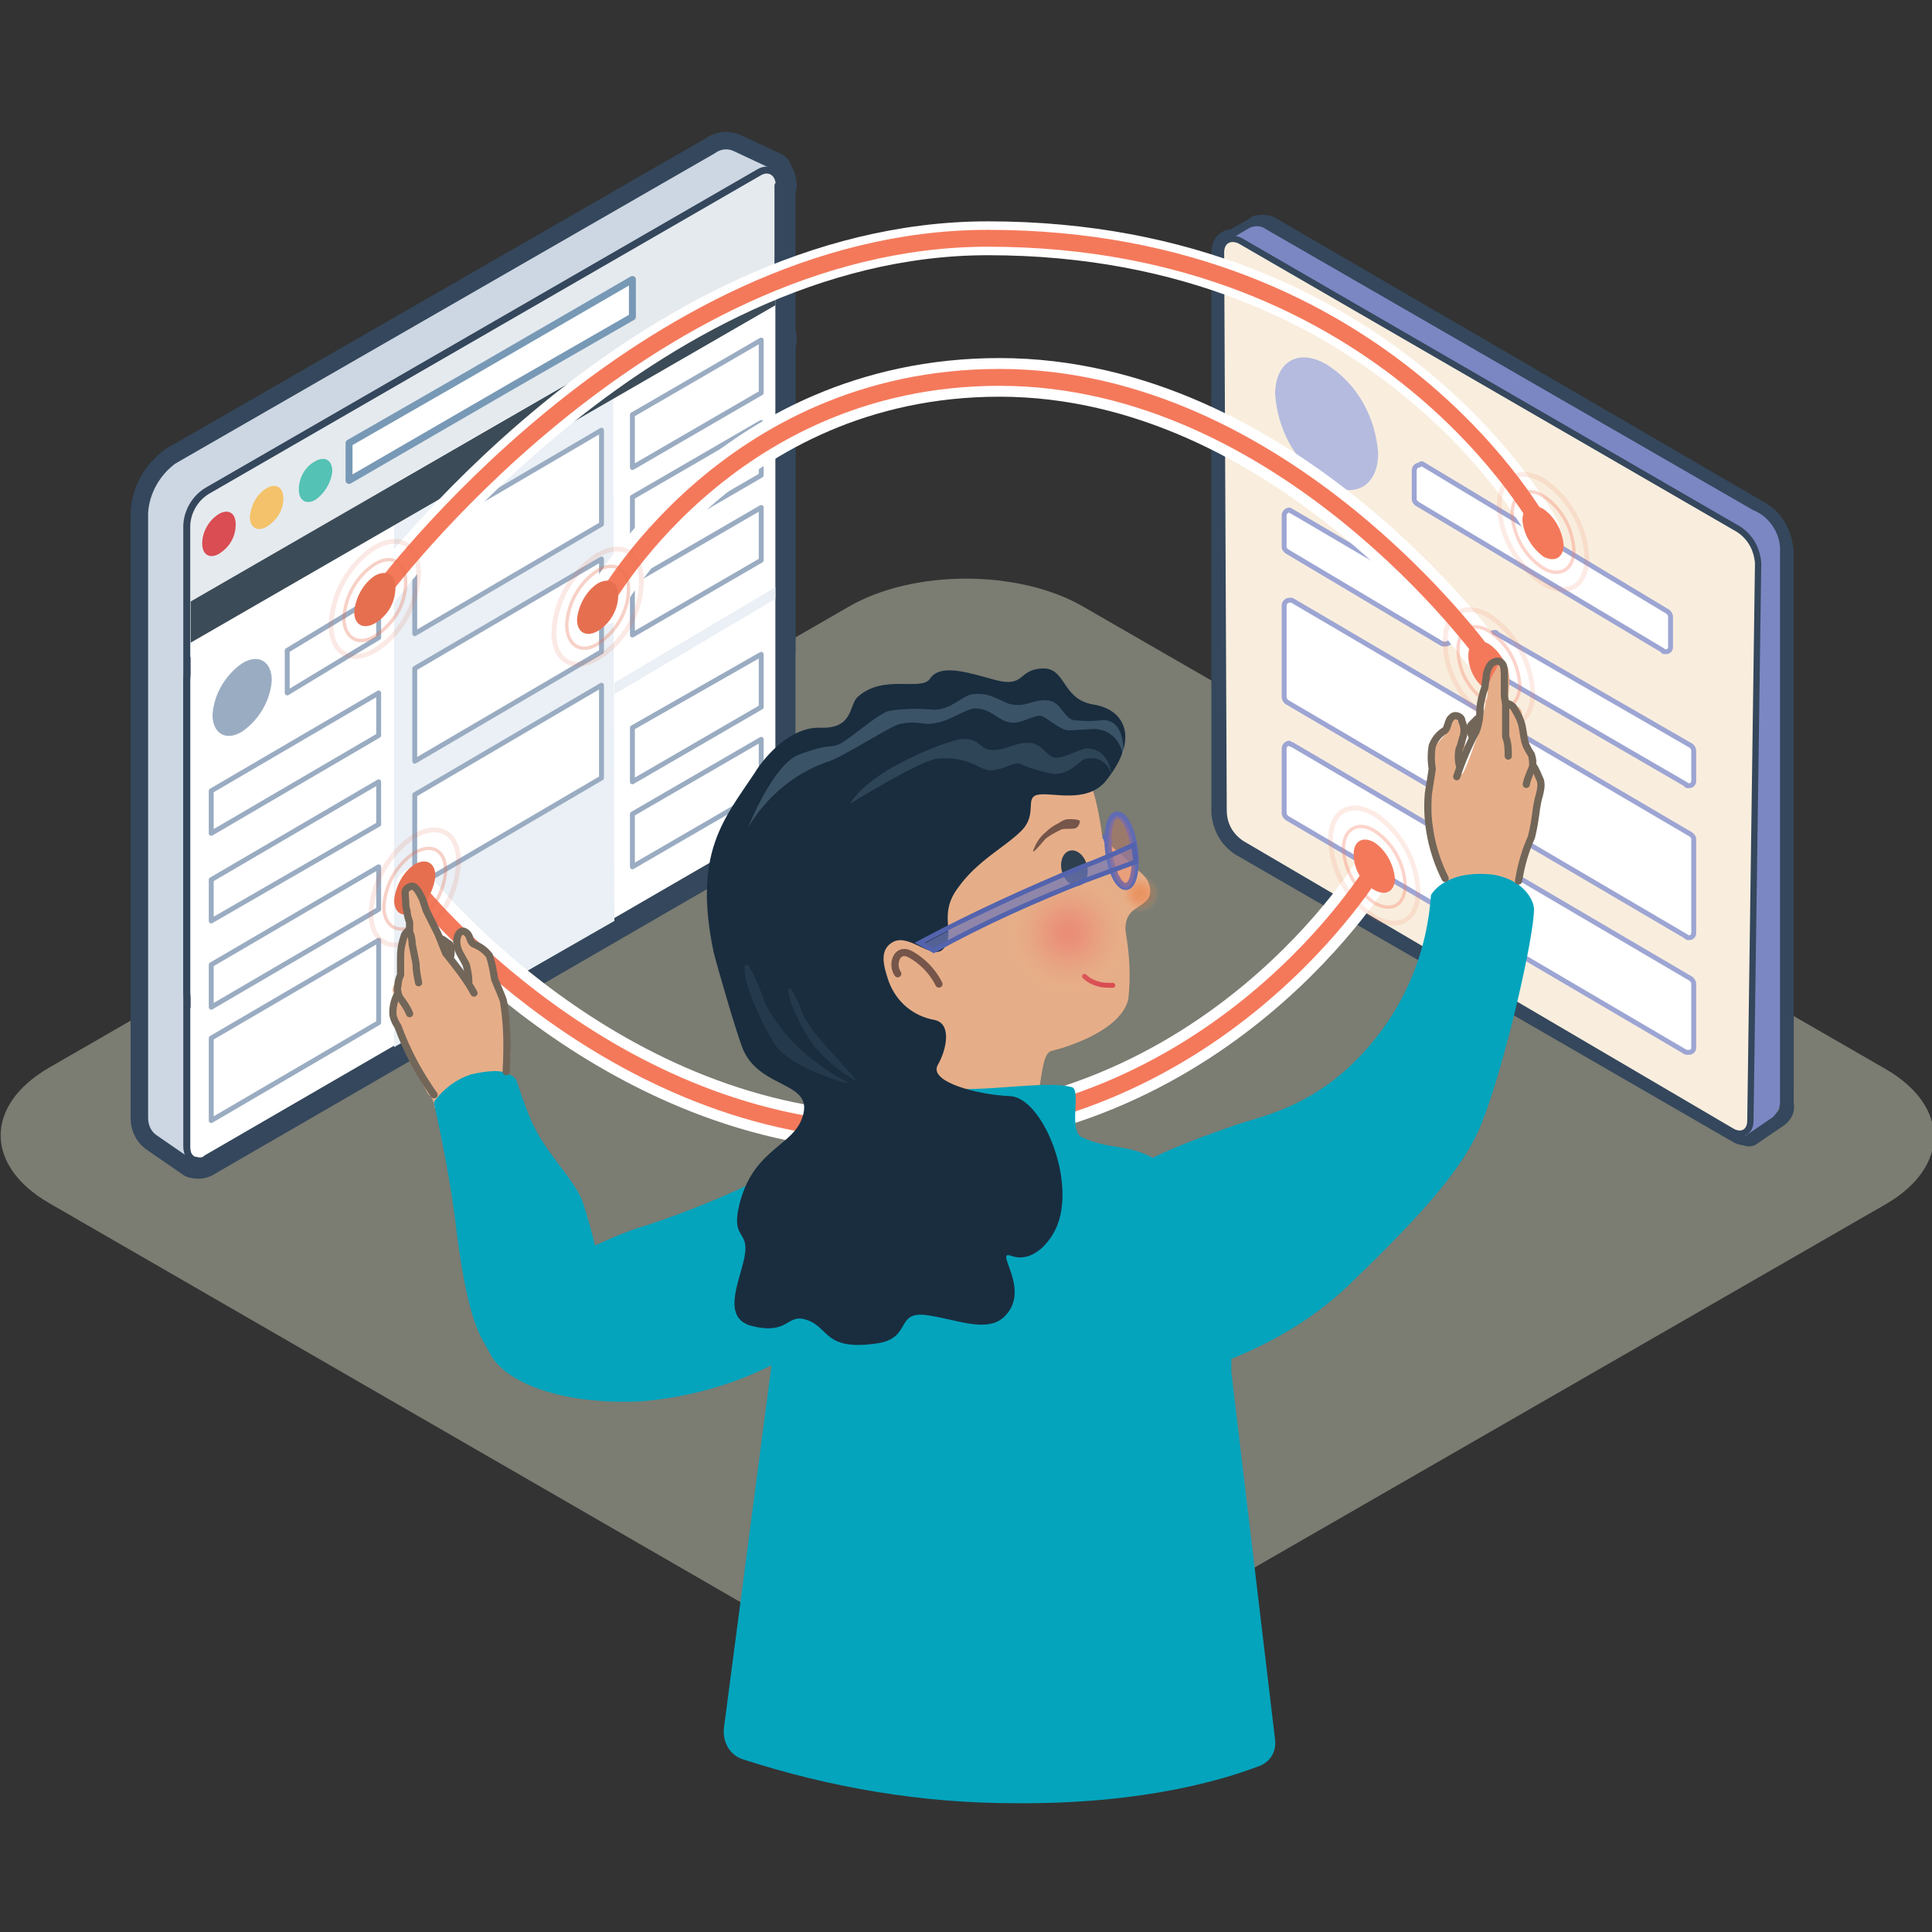 <?xml version="1.0" encoding="utf-8"?>
<!-- Generator: Adobe Illustrator 25.2.1, SVG Export Plug-In . SVG Version: 6.00 Build 0)  -->
<svg version="1.1" id="Layer_1" xmlns="http://www.w3.org/2000/svg" xmlns:xlink="http://www.w3.org/1999/xlink" x="0px" y="0px"
	 viewBox="0 0 150 150" style="enable-background:new 0 0 150 150;" xml:space="preserve">
<rect x="0" y="0" width="150" height="150" fill="#333333" stroke="none"/>
<style type="text/css">
	.st0{opacity:0.5;fill-rule:evenodd;clip-rule:evenodd;fill:#C4C6B2;enable-background:new    ;}
	.st1{fill:none;stroke:#34475C;stroke-width:2.72;stroke-linecap:round;stroke-linejoin:round;}
	.st2{fill-rule:evenodd;clip-rule:evenodd;fill:#CDD7E3;}
	.st3{fill-rule:evenodd;clip-rule:evenodd;fill:#E5EAEE;}
	.st4{fill:none;stroke:#34475C;stroke-width:0.54;stroke-linecap:round;stroke-linejoin:round;}
	.st5{fill-rule:evenodd;clip-rule:evenodd;fill:#FFFFFF;}
	.st6{fill:none;stroke:#7799B6;stroke-width:0.54;stroke-linecap:round;stroke-linejoin:round;}
	.st7{fill-rule:evenodd;clip-rule:evenodd;fill:#54C2B4;}
	.st8{fill:none;}
	.st9{fill-rule:evenodd;clip-rule:evenodd;fill:#F4C26A;}
	.st10{fill-rule:evenodd;clip-rule:evenodd;fill:#D94D53;}
	.st11{fill:#EAF0F5;}
	.st12{fill:none;stroke:#34475C;stroke-width:1.13;stroke-linecap:round;stroke-linejoin:round;}
	.st13{fill:none;stroke:#34475C;stroke-width:1.5;stroke-linecap:round;stroke-linejoin:round;}
	.st14{fill:#7B87C3;}
	.st15{fill:#F9EEDE;stroke:#34475C;stroke-width:0.49;stroke-linecap:round;stroke-linejoin:round;}
	.st16{fill-rule:evenodd;clip-rule:evenodd;fill:#3B4B57;}
	.st17{fill:#9AACC2;}
	
		.st18{fill-rule:evenodd;clip-rule:evenodd;fill:#FFFFFF;stroke:#9AACC2;stroke-width:0.38;stroke-linecap:round;stroke-linejoin:round;}
	.st19{fill:#B5BBDF;}
	
		.st20{fill-rule:evenodd;clip-rule:evenodd;fill:#FFFFFF;stroke:#9DA5D3;stroke-width:0.38;stroke-linecap:round;stroke-linejoin:round;}
	.st21{fill:none;stroke:#FFFFFF;stroke-width:3;stroke-linecap:round;stroke-linejoin:round;}
	.st22{fill:none;stroke:#FFFFFF;stroke-width:2.63;stroke-linecap:round;stroke-linejoin:round;}
	.st23{fill:none;stroke:#F4795B;stroke-width:1.31;stroke-linecap:round;stroke-linejoin:round;}
	.st24{fill:#E66F50;}
	.st25{opacity:0.32;fill:none;stroke:#E66F50;stroke-width:0.26;enable-background:new    ;}
	.st26{opacity:0.15;fill:none;stroke:#E66F50;stroke-width:0.37;enable-background:new    ;}
	.st27{fill:#F4795B;}
	.st28{opacity:0.32;fill:none;stroke:#F4795B;stroke-width:0.26;enable-background:new    ;}
	.st29{opacity:0.15;fill:none;stroke:#F4795B;stroke-width:0.37;enable-background:new    ;}
	.st30{fill:#E6AE88;}
	.st31{fill:#04A4BD;}
	.st32{fill:#2E3F50;}
	.st33{fill:#192D3F;}
	.st34{fill:none;stroke:#D94D53;stroke-width:0.38;stroke-linecap:round;stroke-linejoin:round;}
	.st35{fill:none;stroke:#76554A;stroke-width:0.56;stroke-linecap:round;stroke-linejoin:round;}
	.st36{opacity:0.39;fill:url(#SVGID_1_);enable-background:new    ;}
	.st37{opacity:0.38;fill:url(#SVGID_2_);enable-background:new    ;}
	.st38{opacity:0.21;fill:#BDE2F8;enable-background:new    ;}
	.st39{opacity:0.13;fill:#BDE2F8;enable-background:new    ;}
	.st40{fill:none;stroke:#726659;stroke-width:0.56;stroke-linecap:round;stroke-linejoin:round;}
	.st41{fill:none;stroke:#606BB2;stroke-width:0.55;}
	.st42{fill:#606BB2;}
	.st43{opacity:0.71;fill:#6C77B9;enable-background:new    ;}
	.st44{opacity:0.27;fill:#F4795B;stroke:#606BB2;stroke-width:0.3;enable-background:new    ;}
	.st45{fill:none;stroke:#5363AD;stroke-width:0.37;}
	.st46{fill:#76554A;}
	.st47{opacity:7.000000e-02;fill:#BDE2F8;enable-background:new    ;}
</style>
<g transform="translate(0 2)">
	<path class="st0" d="M84.1,45.1c-5-2.9-13.2-2.9-18.2,0L3.8,80.9c-5,2.9-5,7.6,0,10.5l62.2,35.9c5,2.9,13.2,2.9,18.2,0l62.2-35.8
		c5-2.9,5-7.6,0-10.5L84.1,45.1L84.1,45.1z"/>
	<path class="st1" d="M13.6,34L55.5,9.9c0.4-0.3,0.9-0.4,1.4-0.2l0,0l3.2,1.5l-2.2,3.1l-0.3-0.1v43.9c-0.1,1.5-0.9,2.8-2.1,3.6
		l-39,22.5l0.8,0.3L15,88.1l-2.9-2l0,0c-0.4-0.3-0.6-0.8-0.6-1.3v-47C11.6,36.2,12.4,34.9,13.6,34z"/>
	<path class="st1" d="M60.5,12.4c0-1-0.8-1.5-1.6-1L16.1,36.1c-1,0.6-1.6,1.7-1.6,2.8V75c0,1,0.8,1.5,1.6,1l42.7-24.7
		c1-0.6,1.6-1.7,1.6-2.8V12.4z"/>
	<path class="st1" d="M60.5,24.4c0-1-0.8-1.5-1.6-1L16.1,48.1c-1,0.6-1.6,1.7-1.6,2.8V87c0,1,0.8,1.5,1.6,0.9l42.7-24.7
		c1-0.6,1.6-1.7,1.6-2.8V24.4z"/>
	<polygon class="st1" points="36.5,27 36.5,27 49.1,19.7 49.1,22.6 39.7,28 39.7,28 27.1,35.3 27.1,32.4 	"/>
	<path class="st1" d="M24.5,36.8c-0.7,0.4-1.3,0.1-1.3-0.8c0-0.9,0.5-1.8,1.3-2.2c0.7-0.4,1.3-0.1,1.3,0.8
		C25.7,35.5,25.2,36.3,24.5,36.8 M20.6,38.9c-0.7,0.4-1.3,0.1-1.3-0.8c0-0.9,0.5-1.7,1.3-2.2c0.7-0.4,1.3-0.1,1.3,0.8
		C21.8,37.6,21.3,38.4,20.6,38.9"/>
	<path class="st2" d="M13.6,34L55.5,9.9c0.4-0.3,0.9-0.4,1.4-0.2l0,0l3.2,1.5l-2.2,3.1l-0.3-0.1v43.9c-0.1,1.5-0.9,2.8-2.1,3.6
		l-39,22.5l0.8,0.3L15,88.1l-2.9-2l0,0c-0.4-0.3-0.6-0.8-0.6-1.3v-47C11.6,36.3,12.4,34.9,13.6,34"/>
	<path class="st3" d="M60.5,12.4c0-1-0.8-1.5-1.6-1L16.1,36.1c-1,0.6-1.6,1.7-1.6,2.8V75c0,1,0.8,1.5,1.6,1l42.7-24.7
		c1-0.6,1.6-1.7,1.6-2.8V12.4z"/>
	<path class="st4" d="M60.5,12.4c0-1-0.8-1.5-1.6-1L16.1,36.1c-1,0.6-1.6,1.7-1.6,2.8V75c0,1,0.8,1.5,1.6,1l42.7-24.7
		c1-0.6,1.6-1.7,1.6-2.8V12.4z"/>
	<path class="st4" d="M60.5,24.4c0-1-0.8-1.5-1.6-1L16.1,48.1c-1,0.6-1.6,1.7-1.6,2.8V87c0,1,0.8,1.5,1.6,0.9l42.7-24.7
		c1-0.6,1.6-1.7,1.6-2.8V24.4z"/>
	<path class="st5" d="M60.2,18.5L14.8,44.7v42.5c0,0.3,0.1,0.5,0.4,0.6s0.5,0.1,0.7-0.1l42.8-24.8c0.9-0.5,1.4-1.4,1.5-2.4
		L60.2,18.5z"/>
	<polygon class="st5" points="36.5,27 36.5,27 49.1,19.7 49.1,22.6 39.7,28 39.7,28 27.1,35.3 27.1,32.4 	"/>
	<polygon class="st6" points="36.5,27 36.5,27 49.1,19.7 49.1,22.6 39.7,28 39.7,28 27.1,35.3 27.1,32.4 	"/>
	<path class="st7" d="M24.5,36.8c-0.7,0.4-1.3,0.1-1.3-0.8c0-0.9,0.5-1.8,1.3-2.2c0.7-0.4,1.3-0.1,1.3,0.8
		C25.7,35.5,25.2,36.3,24.5,36.8"/>
	<path class="st8" d="M24.5,36.8c-0.7,0.4-1.3,0.1-1.3-0.8c0-0.9,0.5-1.8,1.3-2.2c0.7-0.4,1.3-0.1,1.3,0.8
		C25.7,35.5,25.2,36.3,24.5,36.8"/>
	<path class="st9" d="M20.7,38.9c-0.7,0.4-1.3,0.1-1.3-0.8c0.1-0.9,0.5-1.7,1.3-2.2c0.7-0.4,1.3-0.1,1.3,0.8
		C22,37.6,21.5,38.4,20.7,38.9"/>
	<path class="st8" d="M20.7,38.9c-0.7,0.4-1.3,0.1-1.3-0.8c0.1-0.9,0.5-1.7,1.3-2.2c0.7-0.4,1.3-0.1,1.3,0.8
		C22,37.6,21.5,38.4,20.7,38.9"/>
	<path class="st10" d="M17,41c-0.7,0.4-1.3,0.1-1.3-0.8c0-0.9,0.5-1.8,1.3-2.3c0.7-0.4,1.3-0.1,1.3,0.8C18.3,39.7,17.8,40.5,17,41"
		/>
	<path class="st8" d="M17,41c-0.7,0.4-1.3,0.1-1.3-0.8c0-0.9,0.5-1.8,1.3-2.3c0.7-0.4,1.3-0.1,1.3,0.8C18.3,39.7,17.8,40.5,17,41"/>
	<polygon class="st11" points="47.7,69.5 30.6,79.3 30.6,35.5 47.6,25.7 	"/>
	<path class="st12" d="M136.9,37.6l-38-22.1c-0.4-0.3-0.9-0.3-1.4-0.2l-0.1,0.1l-1.4,0.8c-0.2,0.1-0.3,0.4-0.2,0.6l1.2,3.1l0.2-0.1
		v39.7c0.1,1.3,0.8,2.5,1.9,3.3l35.3,20.4l-0.2,0.1c-0.1,0.1-0.2,0.2-0.3,0.3c0,0.1,0,0.3,0,0.4l0,0l1.4,2.2
		c0.1,0.2,0.5,0.3,0.7,0.2l0,0l2.2-1.5l0,0c0.4-0.3,0.6-0.7,0.5-1.2V40.9C138.6,39.5,138,38.3,136.9,37.6z"/>
	<path class="st13" d="M94.8,17.6c0-0.9,0.7-1.3,1.5-0.9L135,39.1c0.9,0.6,1.4,1.5,1.5,2.6v32.6c0,0.9-0.7,1.3-1.5,0.8L96.3,52.8
		c-0.9-0.6-1.4-1.5-1.5-2.6V17.6z"/>
	<path class="st13" d="M94.8,28.5c0-0.9,0.7-1.3,1.5-0.9L135,50c0.9,0.6,1.4,1.5,1.4,2.5v32.4c0,0.9-0.7,1.6-1.5,1.1L96.3,63.7
		c-0.9-0.6-1.4-1.5-1.5-2.6V28.5z"/>
	<path class="st14" d="M136.1,37.6L98.3,15.8c-0.4-0.3-0.9-0.3-1.3-0.1l0,0l-1.7,1l0.9,3.2l0.2-0.1v39.8c0.1,1.3,0.8,2.5,1.9,3.3
		l31.5,18.2l2.2,1.2l3.5,3.9l1.9-1.3l0,0c0.4-0.2,0.7-0.7,0.8-1.2V40.9C138.3,39.5,137.4,38.1,136.1,37.6z"/>
	<path class="st15" d="M94.8,17.6c0-0.9,0.7-1.3,1.5-0.9L135,39.1c0.9,0.6,1.4,1.5,1.5,2.6l-0.6,43.3c0,0.9-0.7,1.3-1.5,0.8
		l-38-22.3c-0.9-0.6-1.4-1.5-1.4-2.6L94.8,17.6z"/>
	<polygon class="st16" points="60.2,18.5 14.8,44.7 14.8,47.9 60.2,21.7 	"/>
	<path class="st17" d="M18.8,54.8c-1.3,0.8-2.3,0.1-2.3-1.3c0.1-1.6,1-3.1,2.3-4c1.3-0.8,2.3-0.1,2.3,1.3
		C21,52.4,20.1,53.9,18.8,54.8"/>
	<polygon class="st18" points="46.7,31.4 32.2,39.9 32.2,47.2 46.7,38.7 	"/>
	<polygon class="st18" points="59.1,24.4 49.1,30.2 49.1,34.3 59.1,28.5 	"/>
	<polygon class="st18" points="59.1,30.8 49.1,36.6 49.1,40.7 59.1,34.9 	"/>
	<polygon class="st18" points="59.1,37.4 49.1,43.2 49.1,47.3 59.1,41.5 	"/>
	<polygon class="st18" points="59.1,48.8 49.1,54.5 49.1,58.7 59.1,52.9 	"/>
	<polygon class="st18" points="59.1,55.4 49.1,61.2 49.1,65.3 59.1,59.5 	"/>
	<polygon class="st18" points="29.4,51.8 16.4,59.4 16.4,62.7 29.4,55.1 	"/>
	<polygon class="st18" points="29.4,44.2 22.3,48.5 22.3,51.8 29.4,47.5 	"/>
	<polygon class="st18" points="29.4,58.7 16.4,66.3 16.4,69.5 29.4,62 	"/>
	<polygon class="st18" points="29.4,65.3 16.4,72.9 16.4,76.2 29.4,68.6 	"/>
	<polygon class="st18" points="29.4,71 16.4,78.6 16.4,85 29.4,77.4 	"/>
	<polygon class="st18" points="46.7,41.4 32.2,49.9 32.2,57.1 46.7,48.6 	"/>
	<polygon class="st18" points="46.7,51.2 32.2,59.7 32.2,66.9 46.7,58.4 	"/>
	<polygon class="st11" points="47.7,51.9 47.7,51 60.2,43.6 60.2,44.5 	"/>
	<path class="st19" d="M103,35.5c2.2,1.3,4,0.2,4-2.3c-0.2-2.8-1.6-5.4-4-6.9c-2.2-1.3-4-0.2-4,2.3C99.2,31.4,100.6,34,103,35.5"/>
	<path class="st20" d="M110.4,34l19.1,11.5c0.1,0.1,0.2,0.2,0.2,0.4v2.3c0,0.1,0,0.2-0.1,0.3c-0.1,0.1-0.2,0.1-0.3,0.1
		c-0.1,0-0.2,0-0.2-0.1L110,37.1c-0.1-0.1-0.2-0.2-0.2-0.3v-2.3c0-0.2,0.2-0.4,0.4-0.4C110.3,34,110.4,34,110.4,34L110.4,34z
		 M100.3,37.7l12.1,7.1c0.1,0.1,0.2,0.2,0.2,0.4v2.4c0,0.1,0,0.2-0.1,0.3c-0.1,0.1-0.2,0.1-0.3,0.1c-0.1,0-0.2,0-0.2,0l-12.1-7.2
		c-0.1-0.1-0.2-0.2-0.2-0.3V38c0-0.2,0.2-0.4,0.4-0.4C100.2,37.6,100.2,37.7,100.3,37.7z M116.2,47.2l15.1,8.7
		c0.1,0.1,0.2,0.2,0.2,0.4v2.3c0,0.1,0,0.2-0.1,0.3s-0.2,0.1-0.3,0.1c-0.1,0-0.2,0-0.2-0.1l-15-8.7c-0.1-0.1-0.2-0.2-0.2-0.4v-2.3
		c0-0.1,0-0.2,0.1-0.3c0.1-0.1,0.2-0.1,0.3-0.1C116.1,47.1,116.2,47.1,116.2,47.2L116.2,47.2z M100.3,44.6l31,18.2
		c0.1,0.1,0.2,0.2,0.2,0.3v7.3c0,0.1,0,0.2-0.1,0.3c-0.1,0.1-0.2,0.1-0.3,0.1c-0.1,0-0.1,0-0.2-0.1l-31-18.2
		c-0.1-0.1-0.2-0.2-0.2-0.4V45c0-0.2,0.2-0.4,0.4-0.4C100.2,44.6,100.2,44.6,100.3,44.6L100.3,44.6z M100.3,55.8l31,18.2
		c0.1,0.1,0.2,0.2,0.2,0.4v4.9c0,0.1,0,0.2-0.1,0.3c-0.1,0.1-0.2,0.1-0.3,0.1c-0.1,0-0.1,0-0.2,0l-31-18.2c-0.1-0.1-0.2-0.2-0.2-0.4
		v-5c0-0.2,0.2-0.4,0.4-0.4C100.2,55.8,100.2,55.8,100.3,55.8L100.3,55.8z"/>
	<path class="st21" d="M32.2,66.9c0,0,15,19,37.3,19c25.1,0,37.3-20.6,37.3-20.6"/>
	<path class="st22" d="M29.4,44.2c0,0,20.4-27.7,47.3-27.7c31.2,0,43.1,22.6,43.1,22.6"/>
	<path class="st23" d="M29.4,44.2c0,0,20.4-27.7,47.3-27.7c31.2,0,43.1,22.6,43.1,22.6"/>
	<path class="st24" d="M29.1,46.4c-0.9,0.5-1.6,0.1-1.6-0.9c0.1-1.1,0.7-2.2,1.6-2.8c0.9-0.5,1.6-0.1,1.6,0.9
		C30.7,44.8,30.1,45.8,29.1,46.4"/>
	<path class="st25" d="M29.1,47.4c-1.3,0.8-2.4,0.1-2.4-1.4c0.1-1.7,1-3.3,2.4-4.2c1.3-0.8,2.4-0.2,2.4,1.4
		C31.5,44.9,30.6,46.4,29.1,47.4"/>
	<path class="st26" d="M29.1,48.5c-1.9,1.1-3.4,0.2-3.4-2c0.1-2.4,1.4-4.7,3.4-6c1.9-1.1,3.4-0.2,3.4,2
		C32.4,44.9,31.2,47.2,29.1,48.5"/>
	<path class="st21" d="M46.7,45.1c0,0,9.6-17.8,30.9-17.8c22.1,0,37.6,21.5,37.6,21.5"/>
	<path class="st27" d="M119.8,41.2c0.9,0.5,1.6,0.1,1.6-0.9c-0.1-1.1-0.7-2.2-1.6-2.8c-0.9-0.5-1.6-0.1-1.6,0.9
		C118.3,39.5,118.9,40.5,119.8,41.2"/>
	<path class="st28" d="M119.8,42.1c1.3,0.8,2.4,0.1,2.4-1.4c-0.1-1.7-1-3.3-2.4-4.2c-1.3-0.8-2.4-0.1-2.4,1.4
		C117.5,39.6,118.4,41.2,119.8,42.1"/>
	<path class="st29" d="M119.8,43.3c1.9,1.1,3.4,0.2,3.4-2c-0.1-2.4-1.4-4.7-3.4-6c-1.9-1.1-3.4-0.2-3.4,2
		C116.5,39.7,117.8,41.9,119.8,43.3"/>
	<path class="st23" d="M46.7,45.1c0,0,9.6-17.8,30.9-17.8c22.1,0,37.6,21.5,37.6,21.5"/>
	<path class="st24" d="M46.4,47c-0.9,0.5-1.6,0.1-1.6-0.9c0.1-1.1,0.7-2.2,1.6-2.8c0.9-0.5,1.6-0.1,1.6,0.9
		C48,45.3,47.4,46.4,46.4,47"/>
	<path class="st25" d="M46.4,48c-1.3,0.8-2.4,0.1-2.4-1.5c0.1-1.7,1-3.3,2.4-4.2c1.3-0.8,2.4-0.1,2.4,1.4C48.8,45.4,47.9,47,46.4,48
		"/>
	<path class="st26" d="M46.4,49.1c-1.9,1.1-3.4,0.2-3.4-2c0.1-2.4,1.4-4.7,3.4-6c1.9-1.1,3.4-0.2,3.4,2
		C49.8,45.5,48.5,47.8,46.4,49.1"/>
	<path class="st27" d="M115.6,51.7c0.9,0.5,1.6,0.1,1.6-0.9c-0.1-1.1-0.7-2.2-1.6-2.8c-0.9-0.5-1.6-0.1-1.6,0.9
		C114,50,114.6,51.1,115.6,51.7"/>
	<path class="st28" d="M115.6,52.6c1.3,0.8,2.4,0.1,2.4-1.4c-0.1-1.7-1-3.3-2.4-4.2c-1.3-0.8-2.4-0.1-2.4,1.4
		C113.2,50.1,114.1,51.7,115.6,52.6"/>
	<path class="st29" d="M115.6,53.8c1.9,1.1,3.4,0.2,3.4-2c-0.1-2.4-1.4-4.7-3.4-6c-1.9-1.1-3.4-0.2-3.4,2
		C112.2,50.2,113.5,52.5,115.6,53.8"/>
	<path class="st23" d="M32.2,66.9c0,0,15,19,37.3,19c25.1,0,37.3-20.6,37.3-20.6"/>
	<path class="st24" d="M32.2,68.8c-0.9,0.5-1.6,0.1-1.6-0.9c0.1-1.1,0.7-2.2,1.6-2.8c0.9-0.5,1.6-0.1,1.6,0.9
		C33.7,67.1,33.1,68.2,32.2,68.8"/>
	<path class="st25" d="M32.2,69.8c-1.3,0.8-2.4,0.1-2.4-1.4c0.1-1.7,1-3.3,2.4-4.2c1.4-0.8,2.4-0.1,2.4,1.4
		C34.5,67.2,33.6,68.8,32.2,69.8"/>
	<path class="st26" d="M32.2,70.9c-1.9,1.1-3.4,0.2-3.4-2c0.1-2.4,1.4-4.7,3.4-6c1.9-1.1,3.4-0.2,3.4,2
		C35.5,67.4,34.2,69.6,32.2,70.9"/>
	<path class="st27" d="M106.7,67.1c0.9,0.5,1.6,0.1,1.6-0.9c-0.1-1.1-0.7-2.2-1.6-2.8c-0.9-0.5-1.6-0.1-1.6,0.9
		C105.1,65.5,105.7,66.5,106.7,67.1"/>
	<path class="st28" d="M106.7,68.1c1.4,0.8,2.4,0.1,2.4-1.4c-0.1-1.7-1-3.3-2.4-4.2c-1.3-0.8-2.4-0.1-2.4,1.4
		C104.4,65.6,105.3,67.1,106.7,68.1"/>
	<path class="st29" d="M106.7,69.2c1.9,1.1,3.4,0.2,3.4-2c-0.1-2.4-1.4-4.7-3.4-6c-1.9-1.1-3.4-0.2-3.4,2
		C103.4,65.7,104.7,67.9,106.7,69.2"/>
	<path class="st30" d="M67.8,53c4.6-2.4,11.1-0.8,12.5,0c1.5,0.8,3.8,4.9,4.1,5.3c0.8,1.3,1.2,4.8,1.2,4.8s2.1,1.8,2.5,2.2
		c0.3,0.4,1.2,0.8,1.2,1.9c0,0.7-0.5,0.9-1.2,1.4c-0.6,0.4-0.8,1.1-0.7,1.8c0.3,1.7,0.4,3.4,0.2,5.2c-0.6,2.4-4.7,3.7-6,4
		c-0.6,0.2-0.7,1.8-0.9,2.8c-0.2,1.3-0.1,2.7,0.1,4c-1.9-0.2-3.8-0.3-5.7-0.3c-1.9,0.3-3.7,0.7-5.6,1.3c0,0-3.1-5.4-3.4-6
		c-0.2-0.6-6.4-2.8-7.5-7.4c-1.1-4.6-1.2-12.1,0-13.8C59.8,58.7,65.5,54.2,67.8,53z M30.5,76.3c0,0.3,0,0.7,0.1,1
		c0.1,0.1,2.4,5.5,2.7,5.7s0.5,0.9,0.4,1c0.8,0.1,1.6,0,2.4-0.2c1.2-0.4,2.3-1,3.3-1.7c0-0.2,0.3-1.9,0.2-2.6
		c-0.1-0.7-0.2-2.6-0.4-3.4c-0.2-0.7-0.5-1.3-0.8-1.9c-0.2-0.8-0.1-1.5-0.3-1.8c-0.3-0.4-1.5-1-1.6-1.5c0-0.1-0.1-0.3-0.2-0.4
		c-0.1-0.1-0.2-0.1-0.4-0.1l0,0c-0.5,0-0.5,1.5-0.2,1.9c0.2,0.5,0.4,1.1,0.6,1.6c0.1,0.2,0.5,0.9,0.3,0.9s-1.6-2.4-1.8-2.6
		c-0.2-0.2,0-0.7-0.1-0.9c-0.1-0.2-0.5,0-0.6-0.5s-0.7-1.5-0.8-1.7c-0.1-0.5-0.3-1-0.7-1.4c-0.5-0.6-0.7-0.9-0.9-0.8
		c-0.2,0.1-0.4,0.4-0.4,0.6c0.1,0.7,0.3,1.4,0.5,2.1c0.1,0.2-0.1,0.5-0.1,0.6c0.1,0.1-0.3,0.1-0.5,0.4c-0.1,0.2-0.2,0.5-0.2,0.7
		c-0.1,0.6-0.1,1.1-0.1,1.7c0,0.2,0,0.5,0,0.8c-0.1,0.2-0.5,0.9-0.4,1.2C30.7,75.5,30.6,75.9,30.5,76.3z M119.5,58.3
		c0.1,0.3,0.1,0.7,0.1,1c0,0.1-1.2,5.9-1.4,6.1c-0.2,0.5-0.3,1.1-0.3,1.7c0.1,0.1-1.7-0.3-2.2-0.4c-0.6-0.1-3.3,0.2-3.3,0
		c0-0.2-1-2.8-1-3.4c-0.2-1.1-0.3-2.2-0.3-3.4c0-0.6,0.2-1.2,0.3-2c0.1-0.8-0.2-1.4,0-1.9c0.2-0.4,1.1-1.1,1.3-1.8
		c0.1-0.7,0-0.5,0.5-0.6c0.5-0.1,0.8,1.3,0.6,1.8c-0.1,0.6-0.2,1.1-0.2,1.7c0,0.2-0.4,1-0.1,1c0.2,0,1.1-2.7,1.2-2.9
		c0.2-0.2-0.2-0.6-0.1-0.9c0-0.2,0.5-0.1,0.5-0.6c0.1-0.5,0.4-1.6,0.4-1.8c0-0.5,0.1-1,0.4-1.5c0.4-0.7,0.5-1,0.7-1
		c0.3,0.1,0.4,0.3,0.5,0.5c0.1,0.7,0.1,1.4,0,2.2c0,0.2,0.2,0.4,0.2,0.6c0,0.2,0.5,0.1,0.6,0.2c0.2,0.2,0.3,0.4,0.3,0.7
		c0,0.2,0.4,1.4,0.4,1.6c0,0.3,0,0.5,0.1,0.8c0.1,0.1,0.6,0.8,0.6,1.1C119.2,57.4,119.3,57.9,119.5,58.3z"/>
	<path class="st31" d="M119.1,68.6c0,2.1-2.2,11.9-4.1,16.7c-1.3,3.2-4.2,6.6-9.9,12.1c-2.7,2.7-6,4.7-9.5,6.1c0,0.6,0,1,0,1
		l3.4,28.6c0.1,0.9-0.4,1.7-1.2,2c-2.6,1-8.9,3-19.1,2.9c-7.1,0-14.2-1.2-21-3.4c-1-0.3-1.6-1.3-1.5-2.4l3.7-28.2
		c-3.2,1.6-6.6,2.5-10.1,2.8c-6.3,0.3-10.7-1.5-11.8-3.8l0,0c-0.6-1.2-1.7-2-2.7-10.6c-0.5-3.8-1.4-7.8-1.6-8.7c0-0.1,0-0.2,0.1-0.3
		c0.7-0.9,1.6-1.6,2.8-2c2.4-0.5,2.6-0.1,3.1,0.1c0.2,0.1,0.3,0.2,0.4,0.4c0.2,0.6,0.7,2.1,1.1,3c1.1,2.6,3.2,4.4,4,6.3
		c0.4,1.2,0.7,2.3,1,3.5c1.3-0.6,2.7-1.2,4.1-1.6c3-1,6-2.2,8.8-3.6l0,0c0.4-0.2,0.8-0.3,1.1-0.5l0,0c0.6-0.2,1.2-0.4,2-0.8
		c1.3-0.5,1.4-0.6,3.8-1.4c4.7-1.6,5.3-5,5.3-5c2.2,1.7,9.3-0.1,11.9,0.6c0.8,0.2-0.3,3.4,0.8,3.9c2.2,1,3.5,0.5,5.5,1.6
		c1.7-0.9,5.1-2.1,6-2.4c2-0.8,6.6-1.3,10.9-6.4c2.8-3.3,4.4-7.3,4.7-11.6c0,0,1-2,4.8-1.6C118.3,66.3,119.1,67.9,119.1,68.6z"/>
	<ellipse transform="matrix(0.966 -0.259 0.259 0.966 -14.088 23.825)" class="st32" cx="83.4" cy="65.4" rx="1" ry="1.4"/>
	<path class="st33" d="M72.2,50.7c-0.7,1-3.6-0.4-5.6,1.4c-0.7,0.6-0.3,2.5-2.9,2.4S59,57.3,58.6,58c-2.4,3.6-4.8,6.2-3.2,13.9
		c0.3,1.2,1.8,6.4,2.3,7.6c1.4,3.2,5.8,2.4,4.5,5.5c-0.9,2.1-4,2.4-4.9,7c-0.4,2.2,0.9,1.6,0.5,3.6c-0.4,2-1.9,4.9,0.8,5.4
		c2.7,0.6,2.5-1.1,4.1-0.5c1.7,0.6,1.3,2.4,5.4,1.8c2.7-0.4,1.4-2.5,3.8-2.2c2.3,0.3,4.6,1.4,6,0.2c2.3-2.1-0.8-5.3,0.6-4.8
		c1.7,0.6,3.1-1.1,3.6-2.4c1.4-3.6-1.2-9.9-3.7-10c-2.5-0.1-6.3-1.1-5.6-2.4c0.7-1.2,1.1-3.2-0.2-3.5c-1.7-0.3-3-1.4-3.6-3
		c-0.4-1.2-0.8-2.5,0.4-3.1c1.3-0.6,3.1,1.6,3.9,0.5c0.9-1.2-0.5-2.6,1.1-4.7c1.5-2.1,3.6-3.1,4.9-4.4c1.3-1.3,0.2-2.6,1.3-2.8
		c1.1-0.2,3.7,0.7,5.2-1c2.7-3.3,1.6-5.6-0.9-6c-2.5-0.4-2.1-2.9-4-2.8c-1.9,0.1-1.3,1.5-3.6,0.9C75.1,50.2,73,49.5,72.2,50.7z"/>
	<path class="st34" d="M84.2,73.8c0.3,0.3,0.7,0.5,1.1,0.6c0.3,0.1,0.7,0.1,1.1,0.1"/>
	<path class="st35" d="M72.9,74.4c-0.5-1-1.3-1.8-2.2-2.3c-1.1-0.6-1.5,0.8-1,1.5"/>
	
		<radialGradient id="SVGID_1_" cx="-791.976" cy="563.928" r="0.497" gradientTransform="matrix(9.66 0 0 -9.66 7733.43 5517.98)" gradientUnits="userSpaceOnUse">
		<stop  offset="0" style="stop-color:#F0565C"/>
		<stop  offset="9.000000e-02" style="stop-color:#F1595D;stop-opacity:0.97"/>
		<stop  offset="0.23" style="stop-color:#F16261;stop-opacity:0.88"/>
		<stop  offset="0.4" style="stop-color:#EF7068;stop-opacity:0.73"/>
		<stop  offset="0.59" style="stop-color:#EC8570;stop-opacity:0.52"/>
		<stop  offset="0.81" style="stop-color:#EBA17D;stop-opacity:0.26"/>
		<stop  offset="1" style="stop-color:#E8BB87;stop-opacity:0"/>
	</radialGradient>
	<circle class="st36" cx="82.8" cy="70.4" r="4.8"/>
	
		<radialGradient id="SVGID_2_" cx="-629.451" cy="476.781" r="0.498" gradientTransform="matrix(3.48 0 0 -3.48 2279.01 1726.59)" gradientUnits="userSpaceOnUse">
		<stop  offset="0" style="stop-color:#F06724"/>
		<stop  offset="0.13" style="stop-color:#F06724;stop-opacity:0.99"/>
		<stop  offset="0.25" style="stop-color:#F06B29;stop-opacity:0.94"/>
		<stop  offset="0.35" style="stop-color:#F17031;stop-opacity:0.87"/>
		<stop  offset="0.45" style="stop-color:#EF7A3A;stop-opacity:0.76"/>
		<stop  offset="0.55" style="stop-color:#ED8447;stop-opacity:0.63"/>
		<stop  offset="0.65" style="stop-color:#ED9459;stop-opacity:0.47"/>
		<stop  offset="0.75" style="stop-color:#EAA46C;stop-opacity:0.27"/>
		<stop  offset="0.84" style="stop-color:#E8B783;stop-opacity:5.000000e-02"/>
		<stop  offset="0.85" style="stop-color:#E8B885;stop-opacity:3.000000e-02"/>
		<stop  offset="1" style="stop-color:#E8BB87;stop-opacity:0"/>
	</radialGradient>
	<circle class="st37" cx="88.4" cy="67.3" r="1.7"/>
	<path class="st38" d="M87.2,56.7c0,0,0.3-2.7-1.5-2.8c-0.8,0.1-1.6,0.1-2.4,0c-0.7-0.2-0.9-1.3-1.8-1.5c-1.2-0.2-1.7,0.5-2.9,0.3
		c-0.8-0.1-1.6-1-3.1-0.8c-0.8,0.1-1.6,1.2-3,1.2c-1.2-0.1-2.3-0.1-3.5,0.1c-0.8,0.2-2.8,2-3.7,2.5c-1,0.5-0.6-0.1-3.3,0.9
		c-2,0.8-3.9,5.6-3.9,5.6c1.4-2.3,3.5-4.1,6-5c1.2-0.3,5.1-2.9,5.8-3c1.6-0.3,1.7,0.2,2.9-0.1c0.8-0.1,2.3-1.1,2.9-1.1
		c1.3,0,1.8,1,2.8,1.1c0.9,0.1,1.9-0.7,2.4-0.5c0.5,0.2,1.3,1,2,1.1c0.7,0,1.5-0.1,2.2-0.1C87,54.8,87.2,56.7,87.2,56.7z"/>
	<path class="st39" d="M86.3,58.3c0,0,0-2.1-1.9-2.2c-0.5,0-2,0.9-2.6,0.7c-0.6-0.2-0.9-1-1.7-1.1c-1.2-0.2-2.1,0.7-3.3,0.5
		c-0.8-0.1-0.8-1-2.3-0.8c-0.8,0.1-6.8,2.2-8.5,5c0,0,5.5-3.4,6.8-3.5c2.4-0.2,3.1,0.8,4,0.9c0.9,0.1,1.9-0.7,2.4-0.5
		c0.8,0.4,1.7,0.6,2.6,0.8c1.5,0,2-1.2,2.6-1.2C85.4,56.7,86.2,57.4,86.3,58.3z"/>
	<path class="st40" d="M39.3,81.2c0.1-1.8,0.1-3.6-0.2-5.4c0-0.2-0.6-1.5-0.7-1.8c-0.1-0.6-0.2-1.2-0.4-1.8
		c-0.3-0.4-0.7-0.7-1.2-0.9c-0.3-0.1-0.3-0.6-0.5-0.8c-0.2-0.2-0.4-0.3-0.6-0.1c-0.1,0.1-0.2,0.3-0.2,0.4c-0.1,0.4,0,0.8,0.2,1.2
		c0.1,0.2,0.4,0.7,0.5,0.9c0.1,0.4,0.2,0.9,0.2,1.3"/>
	<path class="st40" d="M32.5,74.3c-0.1-0.5-0.2-1-0.2-1.5c-0.1-0.5-0.2-1-0.3-1.5c0-0.4-0.1-0.8-0.2-0.9c0-0.3,0-0.6,0-0.8
		c-0.1-0.3-0.2-0.6-0.2-0.9c-0.1-0.2-0.1-0.5-0.1-0.7c0-0.1-0.1-0.8,0-0.9c0.1-0.2,0.4-0.3,0.5-0.3c0.3,0,0.6,0.6,0.8,1
		c0.1,0.3,0.2,0.6,0.3,0.9c0.3,0.6,0.6,1.2,0.9,1.8c0.2,0.5,0.4,1,0.6,1.5c0.8,1,1.6,2,2.2,3.1 M31.8,70.3c0,0-0.1-0.2-0.4,0.3
		c-0.2,0.6-0.3,1.1-0.3,1.7c0,0.5,0,0.9,0,1.4c-0.1,0.2-0.2,0.5-0.2,0.8c-0.1,0.3,0,0.6,0.1,0.9c0.3,0.4,0.6,0.8,0.8,1.3"/>
	<path class="st40" d="M30.8,75.3c-0.2,0.4-0.3,0.9-0.3,1.3c0,0.4,0.2,0.8,0.4,1.1c0.7,1.9,1.6,3.6,2.8,5.3 M34.3,70.9
		c0.2,0.1,0.4,0.3,0.6,0.4c0.2,0.3,0.1,0.9,0.1,0.9 M112.2,66.2c-1-2-1.5-4.3-1.3-6.6c0.1-0.6,0.2-1.3,0.3-1.9
		c-0.1-0.6-0.1-1.2,0-1.8c0.2-0.5,0.5-0.9,1-1.2c0.2-0.2,0.2-0.6,0.4-0.9c0.2-0.2,0.3-0.3,0.6-0.2c0.2,0.1,0.3,0.2,0.3,0.4
		c0.2,0.4,0.2,0.8,0.1,1.2c-0.1,0.2-0.2,0.8-0.3,0.9c-0.1,0.4-0.1,0.9,0,1.3"/>
	<path class="st40" d="M117.1,56.7c0-0.5,0-1-0.2-1.5c0-0.5,0-1,0-1.5c0-0.5,0-0.8,0-0.9c0-0.3-0.1-0.6-0.1-0.8c0-0.3,0-0.6,0-0.9
		c0-0.2,0-0.5,0-0.7c0-0.1,0-0.8-0.2-0.9c-0.1-0.2-0.4-0.2-0.6-0.1c-0.3,0.1-0.5,0.5-0.6,1c0,0.3-0.1,0.6-0.1,0.9
		c-0.2,0.6-0.4,1.3-0.4,1.9c0,0.5-0.1,1.1-0.3,1.6c-0.6,1.1-1.1,2.3-1.5,3.5 M117,52.7c0,0,0.1-0.2,0.5,0.2c0.3,0.5,0.6,1,0.7,1.6
		c0.1,0.5,0.1,0.9,0.3,1.4c0.1,0.2,0.2,0.4,0.4,0.7c0.1,0.3,0.1,0.6,0.1,0.9c-0.2,0.5-0.4,0.9-0.5,1.4 M119,57.4
		c0.3,0.4,0.4,0.8,0.6,1.2c0.1,0.4,0,0.8-0.1,1.2c-0.1,0.3-0.1,0.4-0.2,0.9c-0.1,0.8-0.2,1.5-0.4,2.3c-0.5,1.1-0.8,2.2-1,3.4"/>
	<path class="st40" d="M114.7,53.8c-0.2,0.2-0.3,0.3-0.5,0.5c-0.2,0.3,0.1,0.9,0.1,0.9"/>
	<ellipse transform="matrix(0.991 -0.131 0.131 0.991 -7.636 11.937)" class="st41" cx="87.1" cy="64.1" rx="1" ry="2.8"/>
	<path class="st42" d="M86,63.9c-0.1-0.1-0.2-0.2-0.2-0.4l-0.1-0.2l-0.1-0.5c0.2,0,0.2-0.1,0.8,0.6L86,63.9z"/>
	<path class="st43" d="M71.5,71.4c0,0,8.9-4.8,13.2-6.4c1.1-0.3,2.2-0.8,3.2-1.4l0.2,1.3c0,0-1.4,0.6-3.4,1.3
		c-4.2,1.6-8.3,3.4-12.3,5.5L71.5,71.4z"/>
	<ellipse transform="matrix(0.991 -0.131 0.131 0.991 -7.638 11.937)" class="st44" cx="87.1" cy="64.2" rx="1" ry="2.8"/>
	<path class="st45" d="M71.4,71.2c4.1-2.2,8.3-4.1,12.6-5.9c1.4-0.5,2.7-1.1,4-1.7l0.2,1.3c0,0-1.9,0.7-3.8,1.4
		c-4.1,1.6-8.1,3.4-11.9,5.5L71.4,71.2z"/>
	<path class="st46" d="M83,61.6c0.3,0,0.6,0,0.8,0.1c0.1,0,0,0.5-0.3,0.6c-0.3,0.1-0.8,0-1.1,0.1c-0.4,0.2-0.8,0.4-1.2,0.7
		c-0.1,0.1-1,1.2-1,1c0.2-0.6,0.5-1.1,1-1.5c0.3-0.3,0.6-0.5,1-0.7C82.5,61.7,82.7,61.6,83,61.6z"/>
	<path class="st47" d="M58.2,73.1c-0.1-0.2-0.4-0.3-0.4-0.1c-0.1,1.8,2.1,5.8,2.5,6.3c1.3,1.6,5.2,2.8,5.5,2.8c0.5,0-4-1.6-6.4-6.2
		C59,74.8,58.9,74.4,58.2,73.1z"/>
	<path class="st47" d="M61.5,74.9c-0.1-0.2-0.3-0.2-0.3-0.1c0,1.3,1.7,4.1,2,4.4c0.9,1.1,2,2,3.2,2.7c0.4,0-3-3.1-4-5
		C62.1,76.1,62,75.8,61.5,74.9z"/>
</g>
</svg>
